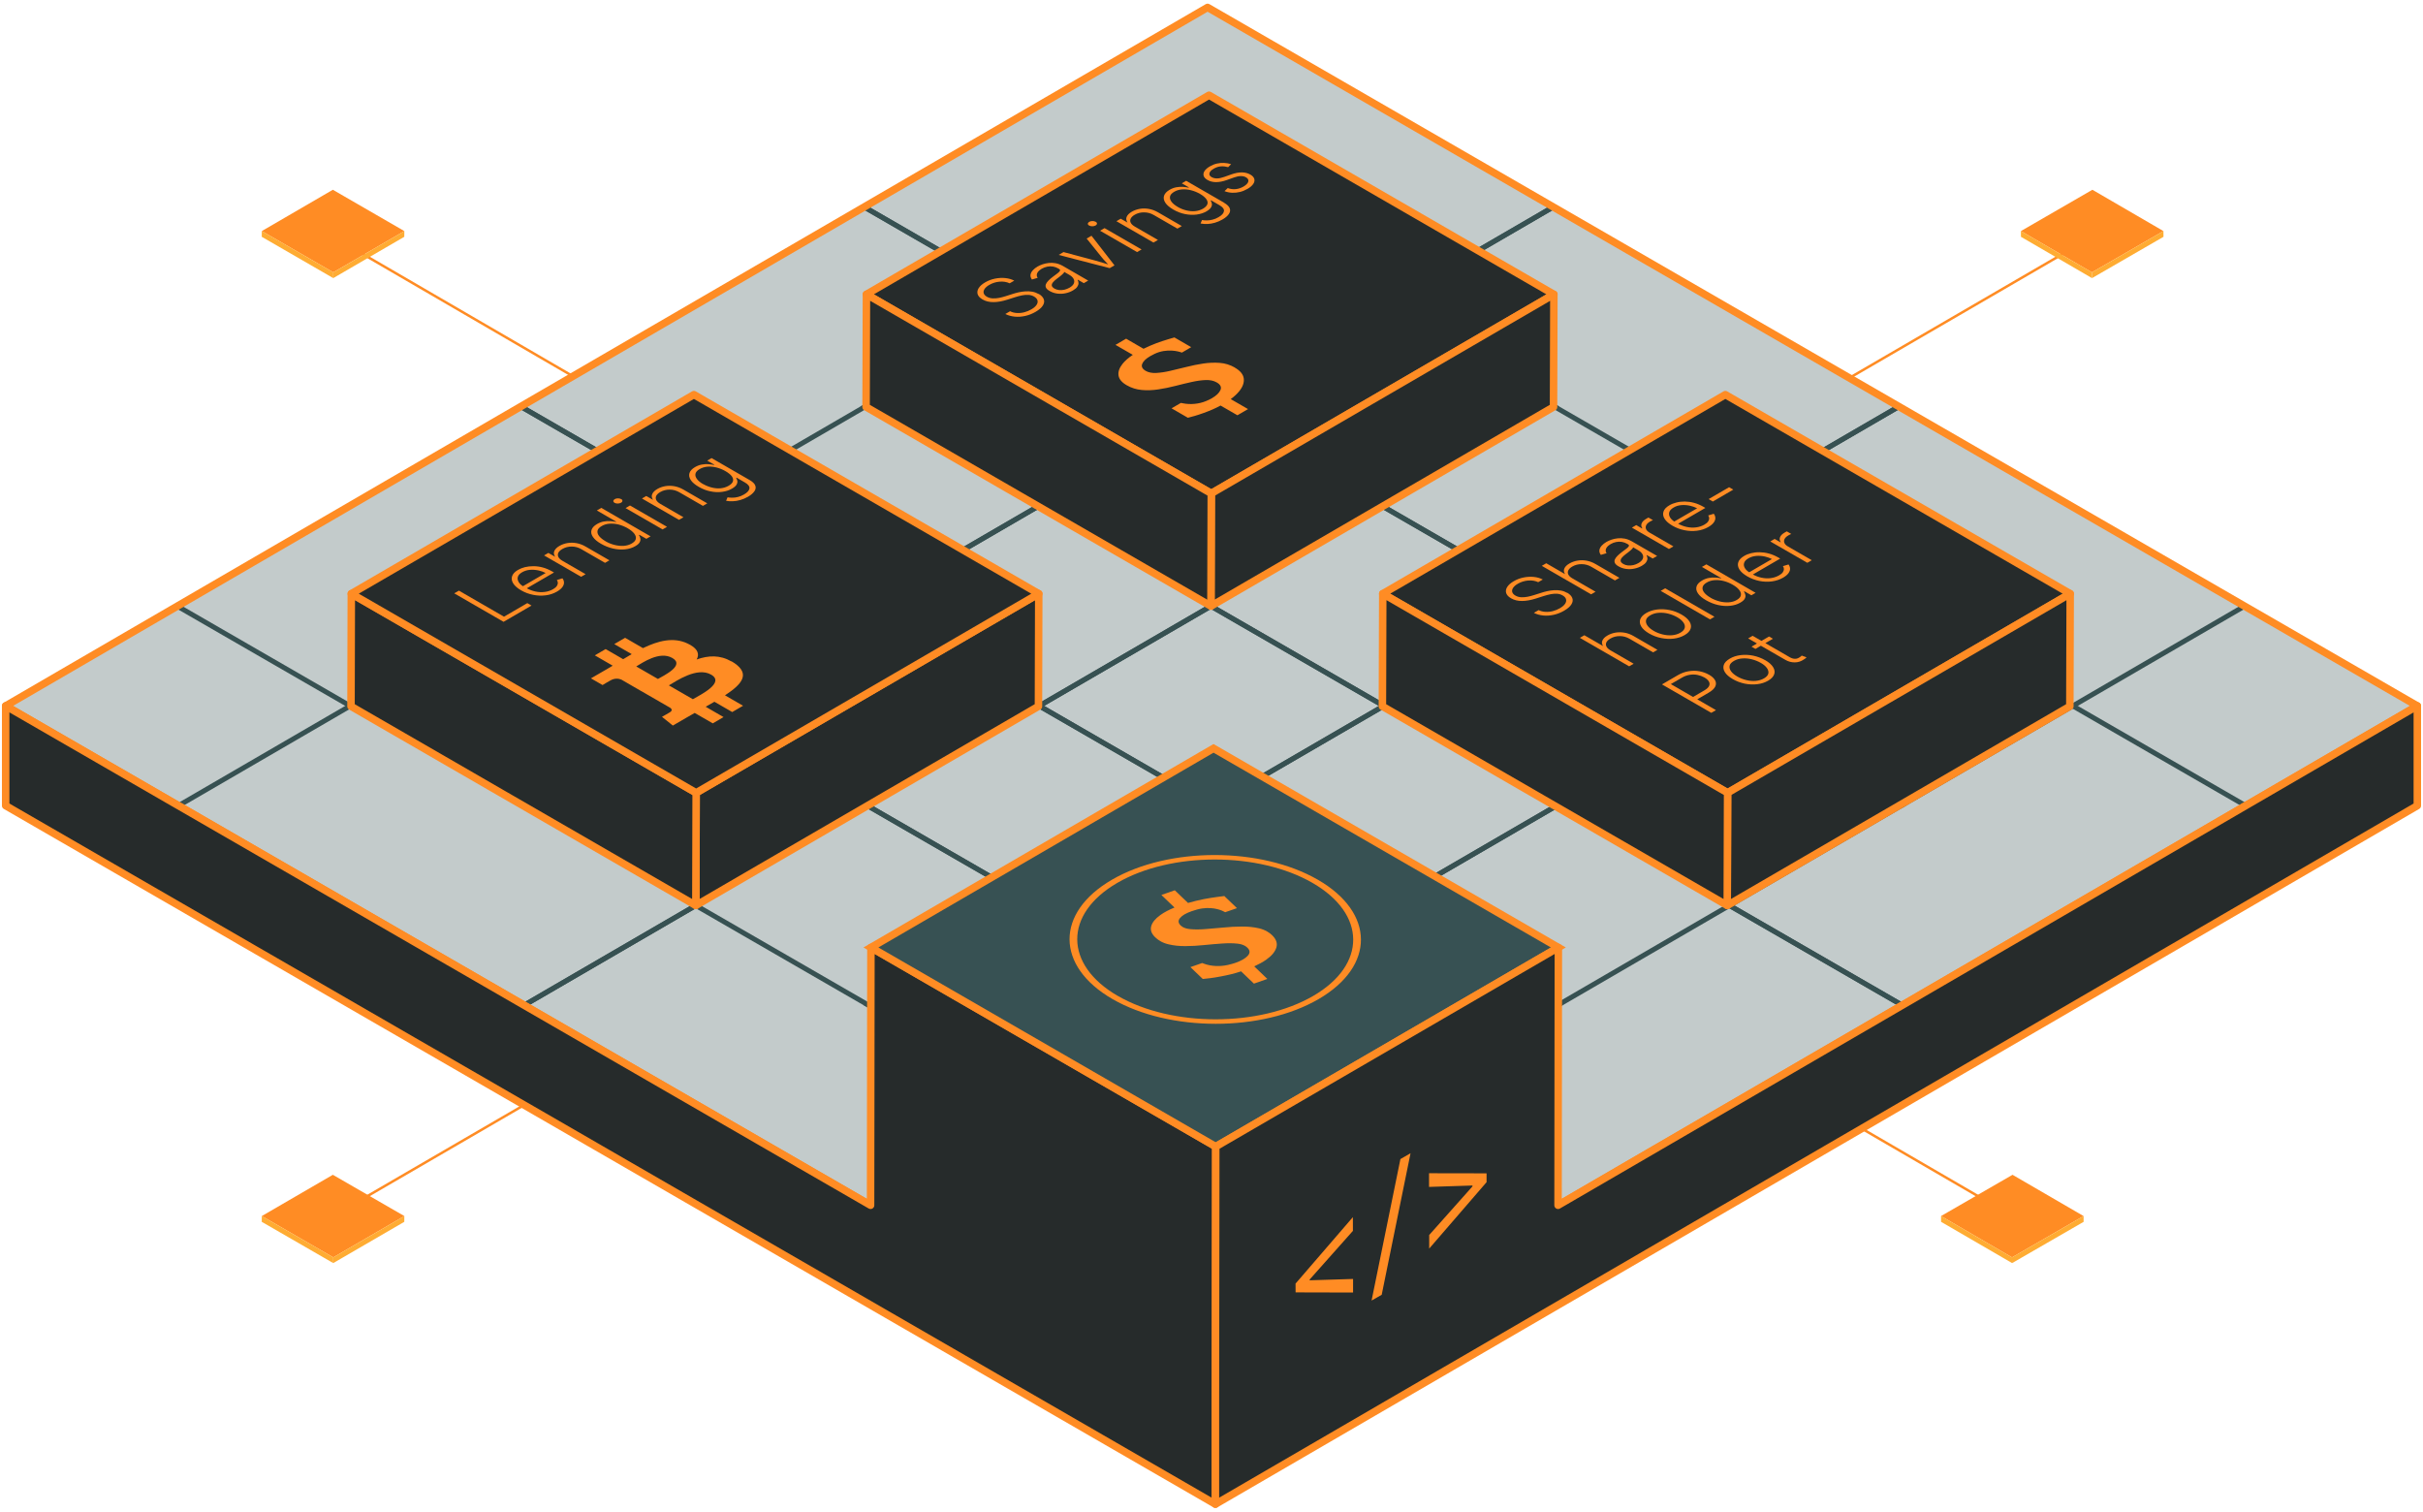 <svg width="428" height="267" viewBox="0 0 428 267" fill="none" xmlns="http://www.w3.org/2000/svg">
<g clip-path="url(#clip0_6350_24279)">
<path d="M214.296 177.563L153.637 212.814L92.582 177.563L153.241 142.312L214.296 177.563Z" stroke="#375153" stroke-width="0.881" stroke-miterlimit="10"/>
<path d="M336.017 177.563L275.359 212.814L214.295 177.563L274.962 142.312L336.017 177.563Z" stroke="#375153" stroke-width="0.881" stroke-miterlimit="10"/>
<path d="M274.962 142.312L214.295 177.563L153.24 142.312L213.898 107.061L274.962 142.312Z" stroke="#375153" stroke-width="0.881" stroke-miterlimit="10"/>
<path d="M335.621 107.061L274.963 142.312L213.899 107.061L274.558 71.81L335.621 107.061Z" stroke="#375153" stroke-width="0.881" stroke-miterlimit="10"/>
<path d="M274.557 71.81L213.899 107.061L152.844 71.81L213.502 36.559L274.557 71.81Z" stroke="#375153" stroke-width="0.881" stroke-miterlimit="10"/>
<path d="M275.358 212.814L214.691 248.065L153.636 212.814L214.294 177.562L275.358 212.814Z" stroke="#375153" stroke-width="0.881" stroke-miterlimit="10"/>
<path d="M213.898 107.061L153.239 142.312L92.185 107.061L152.843 71.81L213.898 107.061Z" stroke="#375153" stroke-width="0.881" stroke-miterlimit="10"/>
<path d="M153.24 142.312L92.582 177.563L31.527 142.312L92.186 107.061L153.24 142.312Z" stroke="#375153" stroke-width="0.881" stroke-miterlimit="10"/>
<path d="M396.674 142.312L336.016 177.563L274.961 142.312L335.62 107.061L396.674 142.312Z" stroke="#375153" stroke-width="0.881" stroke-miterlimit="10"/>
<path d="M214.101 142.312L153.443 177.563L92.388 142.312L153.046 107.061L214.101 142.312Z" stroke="#375153" stroke-width="0.881" stroke-miterlimit="10"/>
<path d="M335.814 142.312L275.155 177.563L214.101 142.312L274.759 107.061L335.814 142.312Z" stroke="#375153" stroke-width="0.881" stroke-miterlimit="10"/>
<path d="M274.758 107.061L214.1 142.312L153.045 107.061L213.704 71.81L274.758 107.061Z" stroke="#375153" stroke-width="0.881" stroke-miterlimit="10"/>
<path d="M335.418 71.81L274.76 107.061L213.705 71.81L274.363 36.559L335.418 71.81Z" stroke="#375153" stroke-width="0.881" stroke-miterlimit="10"/>
<path d="M274.363 36.559L213.705 71.81L152.65 36.559L213.308 1.308L274.363 36.559Z" stroke="#375153" stroke-width="0.881" stroke-miterlimit="10"/>
<path d="M275.156 177.563L214.498 212.814L153.443 177.563L214.102 142.312L275.156 177.563Z" stroke="#375153" stroke-width="0.881" stroke-miterlimit="10"/>
<path d="M213.705 71.81L153.047 107.061L91.992 71.81L152.65 36.559L213.705 71.81Z" stroke="#375153" stroke-width="0.881" stroke-miterlimit="10"/>
<path d="M153.046 107.061L92.388 142.312L31.324 107.061L91.991 71.81L153.046 107.061Z" stroke="#375153" stroke-width="0.881" stroke-miterlimit="10"/>
<path d="M396.473 107.061L335.815 142.312L274.76 107.061L335.418 71.81L396.473 107.061Z" stroke="#375153" stroke-width="0.881" stroke-miterlimit="10"/>
<path d="M427 124.686L214.692 248.065L1 124.686L213.308 1.308L427 124.686Z" fill="#375153" fill-opacity="0.3" stroke="#FF8C24" stroke-width="1.322" stroke-linejoin="round"/>
<path d="M274.476 51.99L213.959 87.162L153.045 51.99L213.563 16.818L274.476 51.99Z" fill="#262B2B" stroke="#FF8C24" stroke-width="1.322" stroke-linejoin="round"/>
<path d="M274.478 51.989L274.417 71.888L213.899 107.06L213.961 87.161L274.478 51.989Z" fill="#262B2B" stroke="#FF8C24" stroke-width="1.322" stroke-linejoin="round"/>
<path d="M213.96 87.161L213.899 107.06L152.985 71.888L153.047 51.989L213.96 87.161Z" fill="#262B2B" stroke="#FF8C24" stroke-width="1.322" stroke-linejoin="round"/>
<path d="M183.486 104.866L183.433 124.765L122.916 159.937L122.968 140.038L183.486 104.866Z" fill="#262B2B" stroke="#FF8C24" stroke-width="1.322" stroke-linejoin="round"/>
<path d="M122.968 140.038L122.915 159.937L62.002 124.765L62.054 104.866L122.968 140.038Z" fill="#262B2B" stroke="#FF8C24" stroke-width="1.322" stroke-linejoin="round"/>
<path d="M365.681 104.866L305.164 140.038L244.25 104.866L304.767 69.703L365.681 104.866Z" fill="#262B2B" stroke="#FF8C24" stroke-width="1.322" stroke-linejoin="round"/>
<path d="M365.681 104.866L365.619 124.765L305.102 159.937L305.164 140.038L365.681 104.866Z" fill="#262B2B" stroke="#FF8C24" stroke-width="1.322" stroke-linejoin="round"/>
<path d="M305.163 140.038L305.102 159.937L244.188 124.765L244.25 104.866L305.163 140.038Z" fill="#262B2B" stroke="#FF8C24" stroke-width="1.322" stroke-linejoin="round"/>
<path d="M58.838 41.829L101.694 66.743" stroke="#FF8C24" stroke-width="0.441" stroke-miterlimit="10"/>
<g filter="url(#filter0_d_6350_24279)">
<path d="M71.422 40.816L58.873 48.104L46.244 40.816L58.794 33.519L71.422 40.816Z" fill="#FF8C24"/>
</g>
<path d="M71.422 40.815L71.414 41.829L58.864 49.126L58.873 48.104L71.422 40.815Z" fill="#FFAC33"/>
<path d="M58.874 48.104L58.865 49.126L46.236 41.829L46.245 40.815L58.874 48.104Z" fill="#FFAC33"/>
<path d="M369.567 41.829L326.702 66.743" stroke="#FF8C24" stroke-width="0.441" stroke-miterlimit="10"/>
<g filter="url(#filter1_d_6350_24279)">
<path d="M356.973 40.816L369.522 48.104L382.151 40.816L369.601 33.519L356.973 40.816Z" fill="#FF8C24"/>
</g>
<path d="M356.973 40.815L356.982 41.829L369.531 49.126L369.523 48.104L356.973 40.815Z" fill="#FFAC33"/>
<path d="M369.522 48.104L369.531 49.126L382.16 41.829L382.151 40.815L369.522 48.104Z" fill="#FFAC33"/>
<path d="M58.838 214.797L92.582 195.188" stroke="#FF8C24" stroke-width="0.441" stroke-miterlimit="10"/>
<g filter="url(#filter2_d_6350_24279)">
<path d="M71.422 214.797L58.873 222.094L46.244 214.797L58.794 207.509L71.422 214.797Z" fill="#FF8C24"/>
</g>
<path d="M71.422 214.796L71.414 215.818L58.864 223.106L58.873 222.093L71.422 214.796Z" fill="#FFAC33"/>
<path d="M58.874 222.093L58.865 223.106L46.236 215.818L46.245 214.796L58.874 222.093Z" fill="#FFAC33"/>
<path d="M355.449 214.797L321.705 195.188" stroke="#FF8C24" stroke-width="0.441" stroke-miterlimit="10"/>
<g filter="url(#filter3_d_6350_24279)">
<path d="M342.865 214.797L355.406 222.094L368.043 214.797L355.494 207.509L342.865 214.797Z" fill="#FF8C24"/>
</g>
<path d="M342.865 214.796L342.874 215.818L355.423 223.106L355.405 222.093L342.865 214.796Z" fill="#FFAC33"/>
<path d="M355.405 222.093L355.423 223.106L368.052 215.818L368.043 214.796L355.405 222.093Z" fill="#FFAC33"/>
<path d="M153.84 167.357L153.778 212.892L1 124.686V142.311L214.692 265.69V248.064L214.753 202.529L153.84 167.357Z" fill="#262B2B" stroke="#FF8C24" stroke-width="1.322" stroke-linejoin="round"/>
<path d="M275.27 167.357L214.753 202.529L153.839 167.357L214.357 132.186L275.27 167.357Z" fill="#375153" stroke="#FF8C24" stroke-width="1.322" stroke-miterlimit="10"/>
<path d="M275.217 212.892L275.27 167.357L214.753 202.529L214.691 248.064V265.69L426.999 142.311V124.686L275.217 212.892Z" fill="#262B2B" stroke="#FF8C24" stroke-width="1.322" stroke-linejoin="round"/>
<path d="M197.471 175.929C187.935 170.421 187.883 161.458 197.356 155.95C206.83 150.442 222.296 150.442 231.841 155.95C241.385 161.458 241.429 170.421 231.955 175.92C222.481 181.419 207.006 181.428 197.471 175.92M232.792 155.395C222.711 149.578 206.416 149.57 196.404 155.395C186.393 161.22 186.437 170.659 196.519 176.475C206.601 182.291 222.896 182.3 232.916 176.475C242.936 170.65 242.883 161.22 232.792 155.395Z" fill="#FF8C24"/>
<path d="M216.215 158.276C216.215 158.276 214.074 158.532 212.593 158.823C211.739 158.99 210.752 159.237 209.853 159.492L207.517 157.254L205.147 158.082L207.464 160.303C206.46 160.709 205.614 161.158 204.944 161.643C204.063 162.277 203.534 162.929 203.349 163.608C203.164 164.278 203.402 164.93 204.063 165.564C204.336 165.82 204.627 166.049 204.953 166.234C205.376 166.481 205.852 166.666 206.372 166.789C207.297 167.018 208.302 167.124 209.394 167.115C210.487 167.115 211.589 167.045 212.699 166.93C213.81 166.816 214.867 166.728 215.881 166.657C216.885 166.587 217.784 166.595 218.551 166.675C219.097 166.728 219.547 166.869 219.908 167.071C220.058 167.159 220.199 167.265 220.322 167.38C220.825 167.856 220.851 168.34 220.402 168.825C219.952 169.31 219.229 169.724 218.216 170.076C217.855 170.2 217.396 170.323 216.912 170.438C215.484 170.764 213.907 170.685 212.69 170.226C212.488 170.156 212.355 170.103 212.355 170.103L210.276 170.826L212.461 172.923C213.29 172.835 214.144 172.764 215.678 172.465C216.973 172.218 217.978 171.989 219.229 171.575L221.494 173.743L223.865 172.914L221.547 170.693C222.349 170.323 223.072 169.935 223.671 169.512C224.64 168.825 225.24 168.102 225.46 167.353C225.68 166.604 225.425 165.882 224.702 165.185C224.438 164.93 224.147 164.718 223.83 164.533C223.398 164.286 222.913 164.093 222.376 163.969C221.45 163.758 220.446 163.652 219.37 163.661C218.295 163.661 217.202 163.722 216.083 163.837C214.964 163.943 213.906 164.04 212.902 164.11C211.897 164.19 211.016 164.19 210.258 164.119C209.712 164.066 209.262 163.943 208.91 163.74C208.777 163.661 208.663 163.573 208.557 163.476C208.108 163.044 208.064 162.594 208.451 162.145C208.83 161.687 209.518 161.29 210.505 160.946C211.078 160.744 211.783 160.541 212.364 160.462C214.532 160.162 215.96 160.876 216.321 161.079C216.383 161.114 216.409 161.132 216.409 161.132L216.489 161.105L218.498 160.409L216.242 158.25" fill="#FF8C24"/>
<path d="M183.486 104.866L122.968 140.038L62.055 104.866L122.572 69.703L183.486 104.866Z" fill="#262B2B" stroke="#FF8C24" stroke-width="1.322" stroke-linejoin="round"/>
<path d="M93.885 106.963L93.145 106.531L89.029 108.928L81.063 104.328L80.234 104.804L88.95 109.836L93.885 106.963Z" fill="#FF8C24"/>
<path d="M92.37 103.544C92.026 103.323 91.779 103.085 91.621 102.812C91.436 102.504 91.383 102.195 91.471 101.896C91.559 101.587 91.815 101.323 92.22 101.085C92.626 100.847 93.093 100.697 93.604 100.653C94.115 100.609 94.635 100.653 95.164 100.768C95.595 100.865 96.001 101.014 96.388 101.208L92.37 103.544ZM97.878 101.138L97.534 100.935C96.979 100.618 96.424 100.38 95.86 100.23C95.305 100.08 94.758 100.01 94.221 100.01C93.692 100.01 93.198 100.063 92.731 100.177C92.273 100.292 91.868 100.45 91.506 100.662C90.942 100.988 90.59 101.367 90.457 101.781C90.325 102.195 90.387 102.627 90.66 103.059C90.933 103.491 91.4 103.896 92.053 104.275C92.705 104.654 93.419 104.918 94.168 105.068C94.917 105.218 95.657 105.253 96.388 105.156C97.12 105.068 97.79 104.839 98.398 104.487C98.838 104.231 99.147 103.967 99.35 103.685C99.543 103.411 99.64 103.138 99.623 102.874C99.614 102.61 99.517 102.372 99.35 102.151L98.363 102.451C98.477 102.61 98.539 102.777 98.539 102.962C98.539 103.147 98.477 103.332 98.345 103.526C98.213 103.72 97.993 103.896 97.693 104.072C97.243 104.328 96.759 104.495 96.212 104.557C95.675 104.628 95.12 104.601 94.564 104.478C94.044 104.363 93.533 104.178 93.057 103.914L97.878 101.111" fill="#FF8C24"/>
<path d="M107.651 98.971L103.421 96.529C102.901 96.23 102.372 96.036 101.835 95.939C101.297 95.842 100.768 95.833 100.248 95.921C99.728 96.009 99.253 96.177 98.812 96.432C98.318 96.714 98.01 97.049 97.887 97.411C97.781 97.701 97.843 98.019 98.072 98.354L96.864 97.666L96.106 98.107L102.646 101.879L103.439 101.42L99.367 99.067C98.988 98.847 98.75 98.618 98.627 98.371C98.512 98.124 98.512 97.878 98.627 97.631C98.75 97.393 98.988 97.173 99.332 96.97C99.834 96.679 100.389 96.538 100.989 96.538C101.597 96.538 102.17 96.697 102.707 97.014L106.876 99.42L107.66 98.962" fill="#FF8C24"/>
<path d="M106.955 95.596C106.452 95.305 106.082 95.005 105.827 94.688C105.58 94.371 105.483 94.054 105.545 93.754C105.606 93.446 105.844 93.172 106.267 92.926C106.69 92.679 107.149 92.538 107.669 92.503C108.189 92.467 108.717 92.511 109.273 92.652C109.819 92.793 110.357 93.014 110.876 93.313C111.396 93.613 111.775 93.921 112.031 94.248C112.278 94.574 112.375 94.882 112.313 95.182C112.251 95.481 112.013 95.754 111.59 96.001C111.167 96.248 110.7 96.38 110.163 96.415C109.634 96.451 109.087 96.389 108.523 96.248C107.968 96.107 107.44 95.887 106.937 95.596M114.922 94.741L106.215 89.709L105.43 90.167L108.858 92.15L108.797 92.185C108.515 92.124 108.189 92.071 107.818 92.044C107.448 92.018 107.061 92.044 106.655 92.115C106.25 92.185 105.853 92.335 105.457 92.564C104.928 92.873 104.611 93.216 104.487 93.613C104.364 94.01 104.443 94.415 104.734 94.838C105.016 95.261 105.492 95.666 106.17 96.054C106.849 96.442 107.554 96.724 108.286 96.891C109.017 97.059 109.722 97.103 110.409 97.032C111.088 96.962 111.696 96.777 112.225 96.468C112.621 96.239 112.877 96.01 113 95.772C113.124 95.534 113.159 95.314 113.106 95.094C113.062 94.882 112.974 94.688 112.859 94.521L112.947 94.468L114.172 95.173L114.93 94.732" fill="#FF8C24"/>
<path d="M117.821 93.058L111.282 89.286L110.498 89.744L117.037 93.516L117.821 93.058ZM109.713 88.158C109.555 88.07 109.369 88.025 109.149 88.025C108.929 88.025 108.735 88.078 108.585 88.166C108.435 88.254 108.347 88.369 108.338 88.493C108.338 88.616 108.409 88.73 108.568 88.819C108.726 88.907 108.902 88.951 109.123 88.942C109.343 88.942 109.537 88.889 109.696 88.801C109.854 88.713 109.933 88.598 109.942 88.466C109.942 88.343 109.872 88.228 109.722 88.14" fill="#FF8C24"/>
<path d="M124.943 88.915L120.713 86.474C120.193 86.174 119.664 85.981 119.126 85.884C118.58 85.787 118.051 85.787 117.54 85.866C117.02 85.954 116.544 86.122 116.103 86.377C115.61 86.659 115.302 86.994 115.178 87.355C115.072 87.646 115.134 87.963 115.363 88.298L114.156 87.611L113.398 88.052L119.937 91.823L120.73 91.365L116.659 89.012C116.28 88.792 116.042 88.563 115.918 88.316C115.804 88.069 115.804 87.823 115.918 87.576C116.042 87.338 116.28 87.118 116.623 86.915C117.126 86.624 117.672 86.483 118.28 86.483C118.888 86.483 119.461 86.642 119.999 86.95L124.167 89.356L124.951 88.898" fill="#FF8C24"/>
<path d="M124.212 85.522C123.727 85.24 123.357 84.941 123.119 84.623C122.881 84.306 122.784 83.998 122.846 83.689C122.907 83.389 123.154 83.108 123.577 82.861C124 82.614 124.467 82.473 124.987 82.429C125.498 82.394 126.027 82.438 126.573 82.579C127.12 82.72 127.649 82.931 128.151 83.222C128.653 83.513 129.041 83.83 129.27 84.13C129.49 84.438 129.552 84.729 129.464 85.02C129.376 85.302 129.12 85.566 128.706 85.804C128.292 86.042 127.825 86.192 127.314 86.245C126.811 86.298 126.291 86.254 125.754 86.121C125.225 85.989 124.705 85.787 124.212 85.504M132.381 84.773L125.692 80.913L124.925 81.362L126.186 82.085L126.106 82.129C125.824 82.068 125.489 82.015 125.128 81.988C124.758 81.962 124.37 81.988 123.965 82.059C123.559 82.129 123.163 82.279 122.766 82.508C122.237 82.817 121.911 83.169 121.788 83.566C121.665 83.962 121.744 84.368 122.017 84.791C122.29 85.214 122.766 85.61 123.436 85.998C124.106 86.386 124.784 86.65 125.498 86.791C126.203 86.941 126.891 86.967 127.552 86.879C128.213 86.791 128.794 86.606 129.305 86.306C129.693 86.077 129.957 85.857 130.09 85.628C130.222 85.399 130.275 85.187 130.248 84.976C130.213 84.764 130.143 84.579 130.028 84.412L130.107 84.368L131.57 85.214C132.169 85.557 132.434 85.919 132.381 86.289C132.319 86.659 132.002 87.003 131.429 87.338C131.068 87.549 130.715 87.699 130.372 87.778C130.028 87.866 129.693 87.91 129.376 87.91C129.059 87.91 128.777 87.893 128.512 87.849L128.257 88.457C128.644 88.527 129.05 88.563 129.473 88.536C129.896 88.519 130.336 88.448 130.786 88.316C131.235 88.184 131.685 87.999 132.125 87.743C132.645 87.443 133.015 87.117 133.253 86.782C133.491 86.448 133.544 86.104 133.412 85.769C133.289 85.425 132.945 85.099 132.39 84.773" fill="#FF8C24"/>
<path d="M112.385 117.716C113.46 117.09 116.5 114.922 118.765 116.226C121.03 117.531 117.294 119.302 116.218 119.928L112.385 117.716ZM118.157 121.056C119.453 120.307 123.136 117.733 125.622 119.17C128.107 120.606 123.683 122.748 122.387 123.506L118.157 121.065M129.208 116.834C127.173 115.662 125.128 115.751 123.057 116.491C123.542 115.618 123.339 114.728 121.955 113.926C121.806 113.838 121.647 113.759 121.462 113.671C118.968 112.481 116.254 113.177 113.575 114.481L110.42 112.657L108.507 113.768L111.583 115.539C111.081 115.83 110.578 116.138 110.076 116.438L106.983 114.649L105.07 115.759L108.225 117.584C107.82 117.83 107.423 118.068 107.027 118.297H107.018L104.383 119.822L106.436 121.003C106.436 121.003 107.793 120.183 107.82 120.192C108.595 119.743 109.3 119.857 109.759 120.042L113.354 122.122C113.407 122.087 113.478 122.052 113.566 122.008L113.363 122.122L118.404 125.03C118.615 125.189 118.862 125.497 118.325 125.815C118.342 125.823 116.932 126.617 116.932 126.617L118.853 128.159L121.339 126.714C121.797 126.449 122.264 126.185 122.713 125.929L125.904 127.771L127.807 126.661L124.652 124.836C125.19 124.537 125.701 124.246 126.194 123.955L129.341 125.771L131.253 124.66L128.063 122.818C131.085 120.844 132.522 119.073 129.764 117.152C129.578 117.02 129.393 116.905 129.2 116.799" fill="#FF8C24"/>
<path d="M218.12 64.918C217.3 64.451 216.419 64.168 215.467 64.098C214.515 64.028 213.537 64.063 212.541 64.213C211.545 64.362 210.541 64.565 209.545 64.821C208.549 65.076 207.597 65.305 206.69 65.508C205.791 65.72 204.971 65.834 204.222 65.878C203.482 65.913 202.874 65.79 202.389 65.517C201.79 65.173 201.578 64.759 201.754 64.292C201.931 63.816 202.407 63.349 203.191 62.9C203.649 62.635 204.222 62.353 204.733 62.194C206.945 61.525 208.769 62.283 208.769 62.283L208.831 62.247L210.417 61.322L207.447 59.603C207.447 59.603 205.553 60.132 204.284 60.608C203.552 60.881 202.733 61.243 201.992 61.604L198.917 59.824L197.04 60.917L200.098 62.679C199.322 63.199 198.714 63.728 198.282 64.274C197.718 64.988 197.48 65.667 197.577 66.319C197.674 66.971 198.159 67.553 199.022 68.046C199.842 68.522 200.723 68.795 201.675 68.883C202.627 68.972 203.605 68.936 204.627 68.778C205.641 68.628 206.645 68.416 207.641 68.161C208.628 67.905 209.58 67.676 210.497 67.473C211.404 67.271 212.242 67.156 212.991 67.13C213.749 67.103 214.392 67.244 214.929 67.553C215.59 67.932 215.802 68.381 215.582 68.892C215.361 69.403 214.85 69.888 214.048 70.355C213.766 70.522 213.387 70.699 212.973 70.866C211.774 71.36 210.268 71.501 208.954 71.236C208.734 71.192 208.593 71.166 208.593 71.166L206.945 72.126L209.827 73.792C210.567 73.598 211.334 73.413 212.638 72.937C213.749 72.532 214.595 72.179 215.599 71.633L218.578 73.351L220.455 72.259L217.397 70.496C218.005 70.047 218.507 69.588 218.895 69.104C219.521 68.328 219.794 67.579 219.697 66.848C219.6 66.116 219.071 65.482 218.111 64.926" fill="#FF8C24"/>
<path d="M183.476 51.937C183.115 51.734 182.736 51.593 182.339 51.523C181.943 51.452 181.537 51.434 181.132 51.461C180.726 51.487 180.321 51.549 179.916 51.637C179.519 51.725 179.14 51.831 178.779 51.954L177.607 52.325C177.254 52.439 176.875 52.536 176.488 52.615C176.091 52.695 175.712 52.721 175.342 52.703C174.972 52.686 174.637 52.589 174.337 52.421C174.038 52.254 173.835 52.034 173.764 51.796C173.694 51.558 173.747 51.311 173.905 51.056C174.073 50.8 174.346 50.553 174.743 50.324C175.307 49.998 175.915 49.804 176.576 49.751C177.228 49.698 177.818 49.795 178.347 50.042L179.158 49.575C178.691 49.328 178.171 49.178 177.58 49.117C176.99 49.055 176.382 49.09 175.765 49.214C175.148 49.337 174.566 49.557 174.02 49.874C173.474 50.192 173.103 50.527 172.874 50.888C172.645 51.249 172.584 51.611 172.689 51.963C172.804 52.316 173.086 52.624 173.562 52.897C174.108 53.215 174.76 53.373 175.492 53.364C176.232 53.364 177.043 53.215 177.933 52.933L179.255 52.51C179.722 52.36 180.162 52.245 180.568 52.166C180.973 52.087 181.352 52.06 181.696 52.087C182.04 52.113 182.357 52.21 182.648 52.377C182.991 52.571 183.194 52.809 183.265 53.065C183.335 53.329 183.273 53.593 183.088 53.867C182.903 54.14 182.595 54.404 182.163 54.651C181.784 54.871 181.379 55.039 180.938 55.153C180.497 55.268 180.066 55.312 179.634 55.286C179.202 55.268 178.796 55.162 178.418 54.977L177.58 55.462C178.074 55.717 178.629 55.867 179.228 55.929C179.836 55.991 180.453 55.947 181.088 55.806C181.722 55.664 182.33 55.427 182.921 55.083C183.547 54.722 183.978 54.343 184.216 53.955C184.454 53.567 184.507 53.197 184.366 52.844C184.234 52.492 183.934 52.175 183.467 51.901" fill="#FF8C24"/>
<path d="M186.235 50.95C185.979 50.8 185.829 50.641 185.794 50.465C185.759 50.289 185.821 50.095 185.979 49.892C186.138 49.69 186.376 49.469 186.693 49.231C186.808 49.143 186.931 49.046 187.081 48.941C187.231 48.826 187.372 48.711 187.504 48.597C187.645 48.482 187.759 48.377 187.848 48.271C187.936 48.174 187.98 48.086 187.98 48.024L188.905 48.562C189.258 48.764 189.504 49.002 189.645 49.267C189.786 49.531 189.795 49.795 189.681 50.069C189.566 50.342 189.31 50.589 188.914 50.818C188.632 50.976 188.341 51.091 188.024 51.17C187.707 51.241 187.389 51.267 187.081 51.232C186.772 51.197 186.482 51.108 186.226 50.959M192.21 49.557L187.777 46.993C187.345 46.746 186.913 46.579 186.49 46.499C186.067 46.42 185.653 46.402 185.265 46.447C184.869 46.49 184.508 46.57 184.164 46.684C183.82 46.799 183.529 46.94 183.274 47.081C182.939 47.275 182.657 47.495 182.437 47.742C182.216 47.989 182.075 48.244 182.031 48.526C181.987 48.8 182.075 49.081 182.278 49.372L183.291 49.081C183.186 48.932 183.133 48.764 183.133 48.588C183.133 48.412 183.203 48.227 183.335 48.033C183.468 47.848 183.697 47.663 183.996 47.477C184.322 47.292 184.657 47.16 184.992 47.099C185.327 47.028 185.662 47.028 185.997 47.081C186.323 47.134 186.631 47.248 186.922 47.416L187.072 47.504C187.239 47.601 187.284 47.707 187.231 47.83C187.169 47.953 187.028 48.094 186.816 48.262C186.596 48.429 186.332 48.632 186.014 48.861C185.697 49.099 185.424 49.328 185.204 49.557C184.983 49.778 184.825 49.998 184.745 50.209C184.666 50.421 184.675 50.624 184.772 50.826C184.869 51.02 185.08 51.214 185.406 51.399C185.829 51.646 186.279 51.796 186.772 51.858C187.266 51.919 187.742 51.902 188.218 51.796C188.694 51.699 189.125 51.531 189.522 51.302C189.874 51.1 190.13 50.888 190.28 50.668C190.43 50.447 190.509 50.236 190.509 50.024C190.509 49.813 190.456 49.628 190.35 49.452L190.412 49.416L191.443 50.016L192.219 49.566" fill="#FF8C24"/>
<path d="M192.801 41.644L191.946 42.137L194.555 45.38C194.784 45.671 195.031 45.953 195.295 46.226C195.445 46.385 195.595 46.543 195.745 46.702C195.472 46.623 195.198 46.535 194.916 46.447C194.449 46.297 193.956 46.156 193.462 46.023L187.857 44.525L187.002 45.028L196.018 47.363L196.864 46.87L192.81 41.652" fill="#FF8C24"/>
<path d="M201.648 44.066L195.109 40.294L194.316 40.753L200.855 44.525L201.648 44.066ZM193.532 39.175C193.373 39.087 193.188 39.043 192.968 39.043C192.747 39.043 192.553 39.096 192.404 39.184C192.254 39.272 192.166 39.387 192.157 39.51C192.148 39.633 192.227 39.748 192.386 39.836C192.545 39.924 192.73 39.968 192.95 39.968C193.17 39.968 193.364 39.915 193.523 39.827C193.682 39.739 193.761 39.625 193.77 39.492C193.77 39.36 193.699 39.255 193.541 39.166" fill="#FF8C24"/>
<path d="M208.761 39.934L204.539 37.493C204.019 37.194 203.491 37 202.944 36.903C202.407 36.806 201.878 36.797 201.358 36.885C200.847 36.973 200.362 37.141 199.921 37.396C199.428 37.678 199.119 38.004 198.987 38.374C198.89 38.665 198.952 38.983 199.172 39.318L197.965 38.63L197.207 39.071L203.746 42.843L204.539 42.384L200.468 40.031C200.098 39.82 199.851 39.582 199.727 39.335C199.604 39.088 199.613 38.842 199.736 38.595C199.86 38.357 200.089 38.137 200.433 37.934C200.935 37.643 201.49 37.502 202.098 37.511C202.706 37.511 203.279 37.669 203.808 37.978L207.976 40.384L208.761 39.926" fill="#FF8C24"/>
<path d="M208.03 36.541C207.545 36.259 207.175 35.959 206.937 35.642C206.699 35.325 206.611 35.016 206.673 34.708C206.734 34.399 206.981 34.126 207.404 33.879C207.827 33.633 208.294 33.492 208.805 33.456C209.317 33.421 209.845 33.465 210.392 33.606C210.938 33.747 211.467 33.959 211.969 34.249C212.472 34.54 212.859 34.858 213.08 35.166C213.3 35.474 213.37 35.774 213.273 36.056C213.177 36.338 212.93 36.602 212.516 36.849C212.101 37.096 211.625 37.237 211.123 37.29C210.612 37.343 210.092 37.29 209.563 37.166C209.026 37.034 208.515 36.831 208.021 36.541M216.208 35.792L209.519 31.932L208.753 32.381L210.013 33.104L209.933 33.148C209.651 33.086 209.325 33.033 208.955 33.007C208.585 32.98 208.197 33.007 207.792 33.077C207.387 33.148 206.99 33.298 206.593 33.527C206.065 33.835 205.739 34.188 205.615 34.584C205.492 34.981 205.571 35.386 205.844 35.809C206.118 36.232 206.593 36.629 207.254 37.017C207.915 37.404 208.603 37.669 209.317 37.81C210.022 37.951 210.709 37.986 211.37 37.898C212.031 37.81 212.613 37.625 213.124 37.325C213.511 37.096 213.776 36.876 213.908 36.647C214.049 36.417 214.102 36.206 214.067 35.994C214.031 35.783 213.961 35.598 213.846 35.43L213.926 35.386L215.389 36.232C215.988 36.576 216.261 36.937 216.199 37.307C216.138 37.678 215.82 38.03 215.248 38.356C214.886 38.568 214.534 38.718 214.181 38.797C213.837 38.885 213.503 38.929 213.185 38.929C212.868 38.929 212.586 38.911 212.322 38.867L212.066 39.475C212.454 39.546 212.859 39.581 213.282 39.563C213.705 39.546 214.146 39.475 214.595 39.343C215.045 39.211 215.494 39.026 215.935 38.77C216.455 38.471 216.834 38.153 217.063 37.81C217.301 37.475 217.345 37.131 217.222 36.796C217.098 36.453 216.755 36.127 216.199 35.8" fill="#FF8C24"/>
<path d="M220.869 30.839C220.438 30.592 219.935 30.46 219.38 30.451C218.816 30.451 218.19 30.557 217.503 30.804L216.269 31.244C215.776 31.421 215.344 31.509 214.982 31.518C214.621 31.518 214.304 31.447 214.022 31.288C213.696 31.103 213.564 30.866 213.643 30.583C213.713 30.301 213.969 30.037 214.401 29.79C214.833 29.544 215.256 29.411 215.688 29.385C216.119 29.358 216.534 29.411 216.939 29.526L217.468 28.997C217.054 28.874 216.639 28.794 216.216 28.777C215.793 28.759 215.37 28.794 214.956 28.891C214.533 28.988 214.119 29.156 213.705 29.394C213.264 29.649 212.956 29.922 212.77 30.204C212.585 30.495 212.533 30.777 212.612 31.05C212.691 31.324 212.92 31.57 213.282 31.782C213.722 32.038 214.225 32.17 214.789 32.17C215.353 32.17 215.987 32.055 216.683 31.808L217.996 31.341C218.437 31.183 218.825 31.103 219.186 31.103C219.539 31.103 219.847 31.174 220.112 31.332C220.446 31.526 220.57 31.773 220.499 32.073C220.42 32.372 220.138 32.663 219.653 32.954C219.221 33.201 218.772 33.351 218.305 33.404C217.829 33.456 217.353 33.395 216.868 33.218L216.296 33.765C216.736 33.932 217.194 34.029 217.653 34.047C218.12 34.065 218.578 34.02 219.036 33.906C219.495 33.791 219.935 33.606 220.367 33.359C220.843 33.086 221.178 32.787 221.381 32.487C221.583 32.179 221.645 31.888 221.557 31.597C221.478 31.315 221.248 31.059 220.869 30.839Z" fill="#FF8C24"/>
<path d="M276.839 104.726C276.478 104.523 276.107 104.382 275.702 104.312C275.305 104.241 274.9 104.223 274.495 104.25C274.08 104.276 273.684 104.338 273.278 104.426C272.882 104.514 272.503 104.62 272.142 104.743L270.97 105.114C270.608 105.228 270.238 105.325 269.85 105.404C269.454 105.484 269.075 105.51 268.705 105.493C268.335 105.475 268 105.378 267.7 105.21C267.4 105.043 267.198 104.823 267.127 104.585C267.057 104.347 267.101 104.1 267.268 103.845C267.436 103.589 267.709 103.342 268.105 103.113C268.669 102.787 269.278 102.593 269.93 102.54C270.582 102.487 271.172 102.584 271.71 102.831L272.521 102.364C272.054 102.117 271.534 101.967 270.943 101.906C270.353 101.844 269.745 101.879 269.128 102.003C268.511 102.126 267.929 102.346 267.383 102.664C266.836 102.981 266.466 103.316 266.237 103.677C266.008 104.038 265.946 104.4 266.052 104.752C266.167 105.105 266.449 105.413 266.925 105.686C267.471 106.004 268.123 106.162 268.854 106.153C269.586 106.153 270.406 106.004 271.296 105.722L272.618 105.299C273.085 105.149 273.525 105.034 273.931 104.955C274.336 104.876 274.715 104.849 275.059 104.876C275.402 104.902 275.72 104.999 276.01 105.166C276.354 105.36 276.557 105.589 276.627 105.854C276.698 106.109 276.636 106.383 276.451 106.656C276.266 106.929 275.958 107.193 275.526 107.44C275.147 107.66 274.741 107.828 274.301 107.942C273.86 108.057 273.428 108.101 272.997 108.075C272.565 108.057 272.159 107.951 271.78 107.766L270.943 108.251C271.437 108.506 271.992 108.656 272.591 108.718C273.199 108.78 273.816 108.736 274.451 108.595C275.085 108.454 275.693 108.216 276.284 107.872C276.909 107.511 277.341 107.132 277.579 106.744C277.817 106.356 277.87 105.986 277.729 105.634C277.597 105.281 277.297 104.964 276.83 104.699" fill="#FF8C24"/>
<path d="M286.049 102.063L281.828 99.622C281.308 99.323 280.779 99.129 280.241 99.032C279.704 98.935 279.166 98.935 278.655 99.023C278.135 99.111 277.659 99.279 277.219 99.534C276.725 99.816 276.417 100.142 276.293 100.512C276.196 100.794 276.249 101.094 276.452 101.411L273.13 99.49L272.345 99.948L281.052 104.98L281.837 104.522L277.765 102.169C277.395 101.958 277.148 101.72 277.025 101.473C276.91 101.217 276.91 100.979 277.034 100.733C277.157 100.486 277.386 100.274 277.73 100.072C278.232 99.781 278.779 99.64 279.387 99.649C279.995 99.649 280.568 99.807 281.096 100.116L285.265 102.522L286.058 102.063" fill="#FF8C24"/>
<path d="M286.719 99.596C286.463 99.447 286.313 99.288 286.278 99.112C286.243 98.935 286.305 98.741 286.463 98.539C286.622 98.336 286.86 98.116 287.177 97.878C287.292 97.79 287.415 97.693 287.565 97.587C287.715 97.472 287.856 97.358 287.988 97.243C288.129 97.129 288.243 97.023 288.332 96.917C288.42 96.811 288.464 96.732 288.473 96.67L289.398 97.208C289.75 97.411 289.997 97.649 290.138 97.913C290.279 98.177 290.288 98.442 290.173 98.715C290.059 98.979 289.803 99.235 289.407 99.464C289.125 99.623 288.825 99.746 288.508 99.817C288.191 99.887 287.873 99.905 287.565 99.878C287.256 99.843 286.966 99.755 286.71 99.605M292.703 98.195L288.27 95.63C287.838 95.384 287.406 95.216 286.983 95.137C286.56 95.058 286.146 95.04 285.758 95.084C285.362 95.128 285 95.207 284.657 95.322C284.322 95.437 284.022 95.578 283.767 95.719C283.432 95.912 283.158 96.133 282.929 96.38C282.7 96.626 282.568 96.882 282.524 97.164C282.48 97.437 282.559 97.719 282.771 98.01L283.784 97.719C283.678 97.569 283.626 97.402 283.626 97.226C283.626 97.049 283.696 96.864 283.828 96.67C283.96 96.485 284.19 96.3 284.489 96.115C284.815 95.93 285.141 95.798 285.485 95.736C285.82 95.666 286.155 95.666 286.49 95.719C286.816 95.772 287.124 95.886 287.415 96.054L287.565 96.142C287.732 96.239 287.776 96.344 287.723 96.468C287.662 96.591 287.521 96.732 287.309 96.9C287.089 97.067 286.825 97.27 286.507 97.499C286.19 97.737 285.917 97.975 285.697 98.195C285.476 98.415 285.318 98.636 285.238 98.847C285.159 99.059 285.168 99.261 285.265 99.464C285.362 99.658 285.573 99.852 285.899 100.037C286.322 100.284 286.772 100.433 287.265 100.495C287.759 100.557 288.235 100.539 288.711 100.433C289.186 100.337 289.618 100.169 290.015 99.94C290.367 99.737 290.623 99.526 290.773 99.305C290.923 99.085 291.002 98.874 291.002 98.662C291.002 98.451 290.949 98.266 290.843 98.089L290.905 98.054L291.936 98.653L292.712 98.204" fill="#FF8C24"/>
<path d="M291.979 91.876L291.186 91.418C291.124 91.444 291.063 91.48 290.983 91.524C290.904 91.568 290.834 91.603 290.772 91.647C290.367 91.885 290.102 92.149 289.979 92.449C289.864 92.749 289.908 93.04 290.102 93.304L290.04 93.339L289.027 92.749L288.26 93.198L294.799 96.97L295.592 96.512L291.398 94.088C291.072 93.903 290.86 93.692 290.763 93.463C290.666 93.233 290.675 92.996 290.79 92.766C290.904 92.528 291.133 92.317 291.468 92.123C291.574 92.061 291.671 92.008 291.777 91.964C291.874 91.92 291.935 91.894 291.979 91.876Z" fill="#FF8C24"/>
<path d="M295.752 92.123C295.408 91.903 295.161 91.656 295.003 91.391C294.818 91.083 294.774 90.774 294.862 90.475C294.95 90.166 295.205 89.902 295.611 89.655C296.016 89.409 296.483 89.267 296.994 89.223C297.497 89.179 298.017 89.215 298.554 89.338C298.986 89.435 299.391 89.585 299.788 89.779L295.761 92.114M301.251 89.726L300.907 89.523C300.352 89.206 299.797 88.968 299.233 88.818C298.669 88.668 298.131 88.598 297.594 88.589C297.065 88.589 296.571 88.642 296.113 88.765C295.655 88.88 295.241 89.038 294.888 89.25C294.324 89.576 293.972 89.946 293.839 90.369C293.707 90.792 293.769 91.215 294.042 91.647C294.315 92.079 294.782 92.484 295.434 92.863C296.087 93.242 296.8 93.506 297.55 93.656C298.299 93.806 299.039 93.841 299.77 93.744C300.502 93.656 301.172 93.427 301.78 93.075C302.22 92.819 302.529 92.555 302.723 92.281C302.917 92.008 303.013 91.735 302.996 91.471C302.987 91.206 302.89 90.968 302.723 90.748L301.736 91.048C301.85 91.206 301.903 91.374 301.912 91.559C301.912 91.744 301.85 91.929 301.718 92.123C301.586 92.317 301.365 92.493 301.066 92.669C300.616 92.925 300.132 93.092 299.585 93.154C299.048 93.224 298.493 93.198 297.937 93.075C297.409 92.96 296.906 92.775 296.43 92.51L301.251 89.708" fill="#FF8C24"/>
<path d="M306.169 86.483L305.429 86.06L301.815 88.157L302.556 88.589L306.169 86.483Z" fill="#FF8C24"/>
<path d="M292.781 114.789L288.56 112.348C288.04 112.049 287.511 111.846 286.973 111.758C286.427 111.661 285.898 111.661 285.378 111.74C284.858 111.828 284.382 111.996 283.942 112.251C283.448 112.533 283.14 112.868 283.016 113.229C282.92 113.511 282.972 113.811 283.175 114.12L279.862 112.207L279.068 112.665L287.775 117.697L288.569 117.239L284.497 114.886C284.118 114.666 283.88 114.437 283.757 114.19C283.642 113.943 283.642 113.696 283.757 113.45C283.88 113.212 284.118 112.991 284.462 112.789C284.964 112.498 285.51 112.357 286.119 112.357C286.727 112.357 287.299 112.516 287.837 112.824L292.005 115.23L292.79 114.772" fill="#FF8C24"/>
<path d="M292.111 111.431C291.626 111.149 291.256 110.849 291.018 110.514C290.78 110.188 290.692 109.862 290.754 109.545C290.816 109.228 291.071 108.937 291.512 108.681C291.953 108.426 292.446 108.276 293.001 108.241C293.557 108.205 294.112 108.249 294.676 108.39C295.24 108.531 295.769 108.743 296.253 109.016C296.738 109.289 297.099 109.598 297.337 109.924C297.584 110.25 297.663 110.576 297.593 110.893C297.522 111.21 297.267 111.501 296.826 111.757C296.385 112.012 295.883 112.162 295.337 112.206C294.79 112.25 294.235 112.198 293.671 112.057C293.107 111.916 292.587 111.713 292.102 111.431M297.055 108.567C296.385 108.179 295.672 107.906 294.922 107.756C294.173 107.606 293.433 107.571 292.719 107.659C292.005 107.747 291.362 107.95 290.798 108.276C290.234 108.602 289.882 108.981 289.732 109.395C289.591 109.809 289.652 110.232 289.917 110.673C290.181 111.105 290.648 111.519 291.318 111.907C291.988 112.294 292.684 112.55 293.433 112.7C294.182 112.85 294.922 112.885 295.636 112.806C296.35 112.717 296.993 112.515 297.558 112.189C298.122 111.863 298.474 111.493 298.624 111.069C298.774 110.655 298.703 110.223 298.439 109.792C298.174 109.36 297.707 108.946 297.055 108.567Z" fill="#FF8C24"/>
<path d="M302.846 108.946L294.131 103.914L293.346 104.372L302.053 109.404L302.846 108.946Z" fill="#FF8C24"/>
<path d="M302.149 105.571C301.647 105.28 301.276 104.98 301.03 104.663C300.783 104.346 300.686 104.028 300.748 103.729C300.809 103.42 301.047 103.147 301.47 102.9C301.893 102.653 302.352 102.512 302.872 102.477C303.392 102.433 303.929 102.486 304.475 102.627C305.031 102.768 305.559 102.988 306.079 103.288C306.599 103.588 306.978 103.896 307.225 104.222C307.481 104.548 307.569 104.857 307.507 105.156C307.445 105.456 307.207 105.729 306.784 105.976C306.361 106.223 305.894 106.355 305.357 106.39C304.819 106.425 304.282 106.364 303.718 106.223C303.162 106.073 302.634 105.861 302.131 105.571M310.116 104.716L301.409 99.684L300.624 100.142L304.052 102.125L303.991 102.16C303.709 102.098 303.383 102.045 303.013 102.019C302.642 101.993 302.255 102.019 301.849 102.089C301.444 102.16 301.047 102.31 300.651 102.539C300.122 102.847 299.796 103.2 299.681 103.588C299.558 103.984 299.646 104.39 299.928 104.813C300.21 105.236 300.686 105.641 301.365 106.029C302.043 106.417 302.748 106.699 303.48 106.866C304.211 107.033 304.916 107.078 305.604 107.007C306.282 106.936 306.89 106.751 307.419 106.443C307.816 106.214 308.071 105.985 308.194 105.747C308.318 105.509 308.353 105.289 308.3 105.068C308.256 104.857 308.168 104.663 308.053 104.495L308.142 104.442L309.367 105.148L310.124 104.707" fill="#FF8C24"/>
<path d="M308.97 101.077C308.626 100.856 308.38 100.618 308.221 100.354C308.036 100.046 307.983 99.737 308.08 99.438C308.168 99.138 308.415 98.865 308.829 98.627C309.243 98.389 309.701 98.239 310.213 98.195C310.724 98.151 311.244 98.186 311.773 98.309C312.204 98.406 312.61 98.556 312.997 98.75L308.979 101.086M314.469 98.68L314.126 98.477C313.57 98.16 313.015 97.922 312.451 97.772C311.896 97.622 311.349 97.552 310.812 97.543C310.274 97.534 309.79 97.596 309.323 97.71C308.864 97.825 308.45 97.984 308.098 98.195C307.534 98.521 307.181 98.9 307.049 99.314C306.908 99.728 306.987 100.16 307.252 100.592C307.525 101.024 307.992 101.429 308.644 101.808C309.296 102.187 310.001 102.452 310.75 102.61C311.499 102.76 312.24 102.795 312.971 102.698C313.702 102.601 314.372 102.381 314.98 102.029C315.421 101.773 315.729 101.509 315.923 101.235C316.117 100.953 316.214 100.689 316.197 100.425C316.188 100.16 316.091 99.922 315.923 99.702L314.936 100.002C315.051 100.16 315.113 100.328 315.113 100.513C315.113 100.698 315.051 100.883 314.919 101.077C314.786 101.271 314.566 101.447 314.267 101.623C313.817 101.879 313.332 102.046 312.786 102.117C312.248 102.187 311.693 102.161 311.138 102.037C310.609 101.923 310.107 101.738 309.631 101.473L314.452 98.671" fill="#FF8C24"/>
<path d="M316.417 94.318L315.624 93.859C315.562 93.886 315.5 93.921 315.421 93.965C315.342 94.009 315.271 94.044 315.209 94.088C314.804 94.326 314.54 94.591 314.425 94.891C314.31 95.19 314.346 95.481 314.548 95.745L314.487 95.781L313.473 95.19L312.707 95.64L319.246 99.411L320.03 98.953L315.835 96.53C315.509 96.345 315.297 96.133 315.201 95.904C315.095 95.675 315.112 95.437 315.227 95.208C315.342 94.979 315.571 94.758 315.906 94.564C316.011 94.503 316.108 94.45 316.205 94.406C316.302 94.362 316.373 94.335 316.408 94.318" fill="#FF8C24"/>
<path d="M295.134 120.835L297.099 119.698C297.549 119.434 298.007 119.267 298.474 119.196C298.941 119.117 299.391 119.126 299.84 119.214C300.281 119.302 300.686 119.452 301.065 119.663C301.444 119.875 301.708 120.122 301.858 120.377C302.008 120.633 302.017 120.897 301.893 121.17C301.77 121.435 301.479 121.708 301.03 121.963L299.065 123.109L295.152 120.844M301.876 119.179C301.365 118.888 300.801 118.685 300.193 118.57C299.576 118.456 298.941 118.456 298.289 118.562C297.637 118.667 297.002 118.897 296.394 119.249L293.574 120.888L302.281 125.911L303.11 125.436L299.805 123.523L301.805 122.36C302.413 122.007 302.81 121.637 302.986 121.258C303.163 120.879 303.145 120.509 302.951 120.157C302.748 119.795 302.396 119.469 301.885 119.179" fill="#FF8C24"/>
<path d="M306.874 119.495C306.389 119.213 306.028 118.914 305.781 118.579C305.543 118.253 305.455 117.927 305.517 117.609C305.578 117.292 305.834 117.001 306.275 116.746C306.715 116.49 307.209 116.34 307.764 116.305C308.319 116.261 308.874 116.314 309.438 116.455C310.002 116.596 310.531 116.807 311.016 117.081C311.501 117.354 311.862 117.662 312.1 117.988C312.338 118.314 312.426 118.64 312.364 118.958C312.294 119.275 312.038 119.566 311.598 119.821C311.157 120.077 310.655 120.227 310.108 120.271C309.562 120.315 308.998 120.262 308.443 120.121C307.879 119.98 307.359 119.777 306.874 119.495ZM311.818 116.622C311.148 116.235 310.434 115.97 309.685 115.812C308.936 115.662 308.196 115.626 307.473 115.715C306.759 115.803 306.116 116.005 305.561 116.332C305.006 116.658 304.635 117.028 304.494 117.442C304.353 117.856 304.415 118.288 304.68 118.72C304.944 119.152 305.411 119.566 306.081 119.954C306.751 120.341 307.447 120.597 308.196 120.756C308.945 120.905 309.685 120.941 310.399 120.852C311.113 120.773 311.756 120.562 312.32 120.236C312.884 119.909 313.237 119.531 313.387 119.116C313.536 118.702 313.475 118.279 313.201 117.838C312.937 117.407 312.47 116.992 311.818 116.614" fill="#FF8C24"/>
<path d="M319.104 116.102L318.258 115.802C318.205 115.855 318.144 115.899 318.082 115.961C318.012 116.014 317.95 116.058 317.897 116.093C317.633 116.278 317.359 116.375 317.06 116.366C316.769 116.366 316.452 116.269 316.134 116.084L311.834 113.599L313.173 112.824L312.486 112.427L311.146 113.203L309.587 112.304L308.793 112.762L310.353 113.661L309.393 114.225L310.08 114.621L311.041 114.057L315.394 116.569C315.897 116.86 316.443 117.001 317.016 117.001C317.589 117.001 318.117 116.833 318.602 116.507C318.699 116.446 318.796 116.375 318.884 116.314C318.972 116.243 319.043 116.181 319.104 116.111" fill="#FF8C24"/>
<path d="M238.972 214.99L228.846 226.729L228.854 228.28L239.007 228.306V225.909L231.34 226.147V226.006L238.98 217.414L238.972 214.99Z" fill="#FF8C24"/>
<path d="M249.159 203.701L247.37 204.732L242.276 229.725L244.065 228.703L249.159 203.701Z" fill="#FF8C24"/>
<path d="M252.427 207.227V209.65L260.094 209.403V209.562L252.453 218.146V220.543L262.588 208.813V207.253L252.427 207.235" fill="#FF8C24"/>
</g>
<defs>
<filter id="filter0_d_6350_24279" x="35.669" y="22.943" width="46.329" height="35.736" filterUnits="userSpaceOnUse" color-interpolation-filters="sRGB">
<feFlood flood-opacity="0" result="BackgroundImageFix"/>
<feColorMatrix in="SourceAlpha" type="matrix" values="0 0 0 0 0 0 0 0 0 0 0 0 0 0 0 0 0 0 127 0" result="hardAlpha"/>
<feOffset/>
<feGaussianBlur stdDeviation="5.288"/>
<feColorMatrix type="matrix" values="0 0 0 0 1 0 0 0 0 0.639 0 0 0 0 0 0 0 0 0.6 0"/>
<feBlend mode="normal" in2="BackgroundImageFix" result="effect1_dropShadow_6350_24279"/>
<feBlend mode="normal" in="SourceGraphic" in2="effect1_dropShadow_6350_24279" result="shape"/>
</filter>
<filter id="filter1_d_6350_24279" x="346.397" y="22.943" width="46.329" height="35.736" filterUnits="userSpaceOnUse" color-interpolation-filters="sRGB">
<feFlood flood-opacity="0" result="BackgroundImageFix"/>
<feColorMatrix in="SourceAlpha" type="matrix" values="0 0 0 0 0 0 0 0 0 0 0 0 0 0 0 0 0 0 127 0" result="hardAlpha"/>
<feOffset/>
<feGaussianBlur stdDeviation="5.288"/>
<feColorMatrix type="matrix" values="0 0 0 0 1 0 0 0 0 0.639 0 0 0 0 0 0 0 0 0.6 0"/>
<feBlend mode="normal" in2="BackgroundImageFix" result="effect1_dropShadow_6350_24279"/>
<feBlend mode="normal" in="SourceGraphic" in2="effect1_dropShadow_6350_24279" result="shape"/>
</filter>
<filter id="filter2_d_6350_24279" x="35.669" y="196.933" width="46.329" height="35.736" filterUnits="userSpaceOnUse" color-interpolation-filters="sRGB">
<feFlood flood-opacity="0" result="BackgroundImageFix"/>
<feColorMatrix in="SourceAlpha" type="matrix" values="0 0 0 0 0 0 0 0 0 0 0 0 0 0 0 0 0 0 127 0" result="hardAlpha"/>
<feOffset/>
<feGaussianBlur stdDeviation="5.288"/>
<feColorMatrix type="matrix" values="0 0 0 0 1 0 0 0 0 0.639 0 0 0 0 0 0 0 0 0.6 0"/>
<feBlend mode="normal" in2="BackgroundImageFix" result="effect1_dropShadow_6350_24279"/>
<feBlend mode="normal" in="SourceGraphic" in2="effect1_dropShadow_6350_24279" result="shape"/>
</filter>
<filter id="filter3_d_6350_24279" x="332.29" y="196.933" width="46.329" height="35.736" filterUnits="userSpaceOnUse" color-interpolation-filters="sRGB">
<feFlood flood-opacity="0" result="BackgroundImageFix"/>
<feColorMatrix in="SourceAlpha" type="matrix" values="0 0 0 0 0 0 0 0 0 0 0 0 0 0 0 0 0 0 127 0" result="hardAlpha"/>
<feOffset/>
<feGaussianBlur stdDeviation="5.288"/>
<feColorMatrix type="matrix" values="0 0 0 0 1 0 0 0 0 0.639 0 0 0 0 0 0 0 0 0.6 0"/>
<feBlend mode="normal" in2="BackgroundImageFix" result="effect1_dropShadow_6350_24279"/>
<feBlend mode="normal" in="SourceGraphic" in2="effect1_dropShadow_6350_24279" result="shape"/>
</filter>
<clipPath id="clip0_6350_24279">
<rect width="428" height="267" fill="white"/>
</clipPath>
</defs>
</svg>
